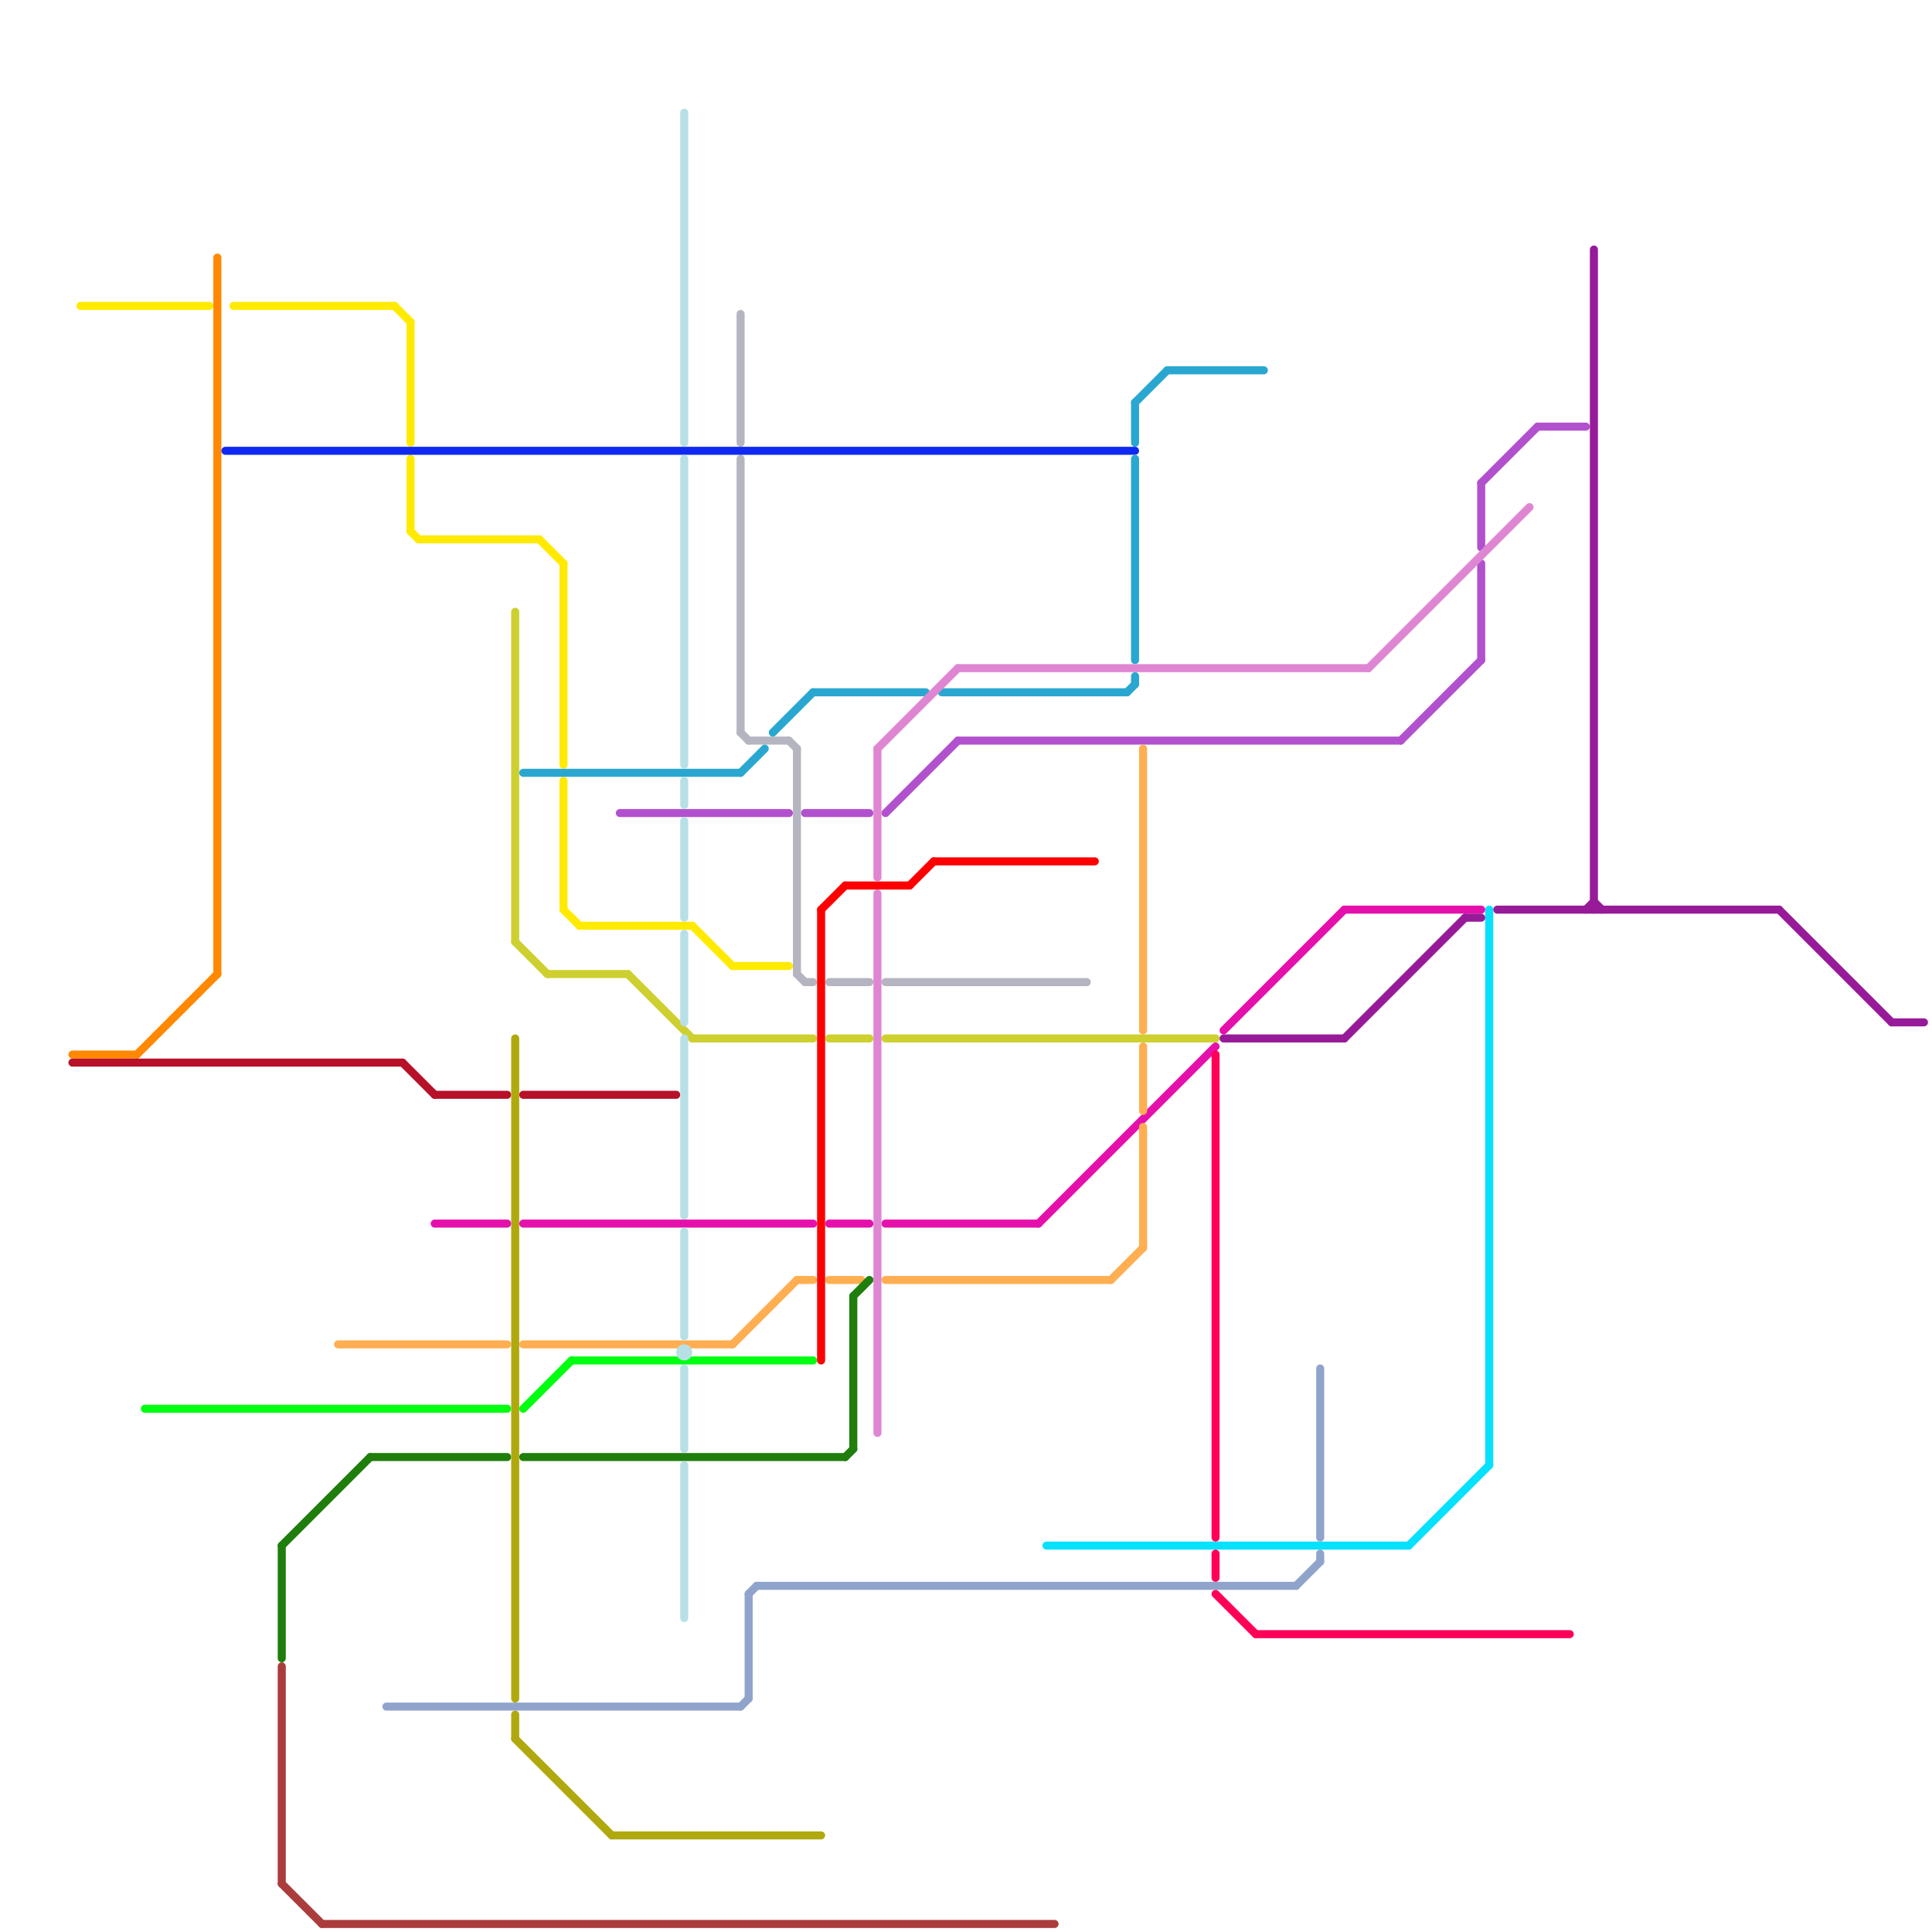 
<svg version="1.1" xmlns="http://www.w3.org/2000/svg" viewBox="0 0 240 240">
<style>line { stroke-width: 1; fill: none; stroke-linecap: round; stroke-linejoin: round; } .c0 { stroke: #ff8800 } .c1 { stroke: #b71029 } .c2 { stroke: #ffea00 } .c3 { stroke: #b251cd } .c4 { stroke: #b4b5c0 } .c5 { stroke: #cdd02f } .c6 { stroke: #e510ac } .c7 { stroke: #ffae52 } .c8 { stroke: #00ff11 } .c9 { stroke: #1f7e0c } .c10 { stroke: #90a4cb } .c11 { stroke: #afa90e } .c12 { stroke: #aa3c3c } .c13 { stroke: #0f29f0 } .c14 { stroke: #29a7d1 } .c15 { stroke: #ff0000 } .c16 { stroke: #df86d3 } .c17 { stroke: #06e1fe } .c18 { stroke: #ff0059 } .c19 { stroke: #971a99 } .c20 { stroke: #b7e0e6 }</style><line class="c0" x1="27" y1="32" x2="27" y2="121"/><line class="c0" x1="17" y1="131" x2="27" y2="121"/><line class="c0" x1="9" y1="131" x2="17" y2="131"/><line class="c1" x1="9" y1="132" x2="50" y2="132"/><line class="c1" x1="54" y1="136" x2="63" y2="136"/><line class="c1" x1="65" y1="136" x2="84" y2="136"/><line class="c1" x1="50" y1="132" x2="54" y2="136"/><line class="c2" x1="72" y1="115" x2="86" y2="115"/><line class="c2" x1="49" y1="38" x2="51" y2="40"/><line class="c2" x1="70" y1="70" x2="70" y2="95"/><line class="c2" x1="67" y1="67" x2="70" y2="70"/><line class="c2" x1="70" y1="113" x2="72" y2="115"/><line class="c2" x1="91" y1="120" x2="98" y2="120"/><line class="c2" x1="86" y1="115" x2="91" y2="120"/><line class="c2" x1="29" y1="38" x2="49" y2="38"/><line class="c2" x1="51" y1="66" x2="52" y2="67"/><line class="c2" x1="51" y1="40" x2="51" y2="55"/><line class="c2" x1="52" y1="67" x2="67" y2="67"/><line class="c2" x1="70" y1="97" x2="70" y2="113"/><line class="c2" x1="51" y1="57" x2="51" y2="66"/><line class="c2" x1="10" y1="38" x2="26" y2="38"/><line class="c3" x1="191" y1="53" x2="197" y2="53"/><line class="c3" x1="184" y1="60" x2="184" y2="68"/><line class="c3" x1="119" y1="92" x2="174" y2="92"/><line class="c3" x1="110" y1="101" x2="119" y2="92"/><line class="c3" x1="184" y1="60" x2="191" y2="53"/><line class="c3" x1="77" y1="101" x2="98" y2="101"/><line class="c3" x1="184" y1="70" x2="184" y2="82"/><line class="c3" x1="174" y1="92" x2="184" y2="82"/><line class="c3" x1="100" y1="101" x2="108" y2="101"/><line class="c4" x1="92" y1="57" x2="92" y2="91"/><line class="c4" x1="92" y1="91" x2="93" y2="92"/><line class="c4" x1="110" y1="122" x2="135" y2="122"/><line class="c4" x1="98" y1="92" x2="99" y2="93"/><line class="c4" x1="100" y1="122" x2="101" y2="122"/><line class="c4" x1="103" y1="122" x2="108" y2="122"/><line class="c4" x1="92" y1="39" x2="92" y2="55"/><line class="c4" x1="99" y1="93" x2="99" y2="121"/><line class="c4" x1="99" y1="121" x2="100" y2="122"/><line class="c4" x1="93" y1="92" x2="98" y2="92"/><line class="c5" x1="64" y1="76" x2="64" y2="117"/><line class="c5" x1="68" y1="121" x2="78" y2="121"/><line class="c5" x1="110" y1="129" x2="151" y2="129"/><line class="c5" x1="86" y1="129" x2="101" y2="129"/><line class="c5" x1="64" y1="117" x2="68" y2="121"/><line class="c5" x1="78" y1="121" x2="86" y2="129"/><line class="c5" x1="103" y1="129" x2="108" y2="129"/><line class="c6" x1="103" y1="152" x2="108" y2="152"/><line class="c6" x1="54" y1="152" x2="63" y2="152"/><line class="c6" x1="167" y1="113" x2="184" y2="113"/><line class="c6" x1="129" y1="152" x2="151" y2="130"/><line class="c6" x1="152" y1="128" x2="167" y2="113"/><line class="c6" x1="110" y1="152" x2="129" y2="152"/><line class="c6" x1="65" y1="152" x2="101" y2="152"/><line class="c7" x1="65" y1="167" x2="91" y2="167"/><line class="c7" x1="142" y1="130" x2="142" y2="138"/><line class="c7" x1="99" y1="159" x2="101" y2="159"/><line class="c7" x1="142" y1="140" x2="142" y2="155"/><line class="c7" x1="91" y1="167" x2="99" y2="159"/><line class="c7" x1="103" y1="159" x2="107" y2="159"/><line class="c7" x1="142" y1="93" x2="142" y2="128"/><line class="c7" x1="138" y1="159" x2="142" y2="155"/><line class="c7" x1="42" y1="167" x2="63" y2="167"/><line class="c7" x1="110" y1="159" x2="138" y2="159"/><line class="c8" x1="65" y1="175" x2="71" y2="169"/><line class="c8" x1="71" y1="169" x2="101" y2="169"/><line class="c8" x1="18" y1="175" x2="63" y2="175"/><line class="c9" x1="35" y1="192" x2="46" y2="181"/><line class="c9" x1="46" y1="181" x2="63" y2="181"/><line class="c9" x1="106" y1="161" x2="108" y2="159"/><line class="c9" x1="35" y1="192" x2="35" y2="206"/><line class="c9" x1="106" y1="161" x2="106" y2="180"/><line class="c9" x1="105" y1="181" x2="106" y2="180"/><line class="c9" x1="65" y1="181" x2="105" y2="181"/><line class="c10" x1="161" y1="197" x2="164" y2="194"/><line class="c10" x1="93" y1="198" x2="93" y2="211"/><line class="c10" x1="92" y1="212" x2="93" y2="211"/><line class="c10" x1="94" y1="197" x2="161" y2="197"/><line class="c10" x1="164" y1="170" x2="164" y2="191"/><line class="c10" x1="48" y1="212" x2="92" y2="212"/><line class="c10" x1="93" y1="198" x2="94" y2="197"/><line class="c10" x1="164" y1="193" x2="164" y2="194"/><line class="c11" x1="64" y1="213" x2="64" y2="216"/><line class="c11" x1="76" y1="228" x2="102" y2="228"/><line class="c11" x1="64" y1="216" x2="76" y2="228"/><line class="c11" x1="64" y1="129" x2="64" y2="211"/><line class="c12" x1="35" y1="234" x2="40" y2="239"/><line class="c12" x1="35" y1="207" x2="35" y2="234"/><line class="c12" x1="40" y1="239" x2="131" y2="239"/><line class="c13" x1="28" y1="56" x2="141" y2="56"/><line class="c14" x1="101" y1="86" x2="115" y2="86"/><line class="c14" x1="141" y1="84" x2="141" y2="85"/><line class="c14" x1="96" y1="91" x2="101" y2="86"/><line class="c14" x1="145" y1="46" x2="157" y2="46"/><line class="c14" x1="92" y1="96" x2="95" y2="93"/><line class="c14" x1="141" y1="57" x2="141" y2="82"/><line class="c14" x1="141" y1="50" x2="141" y2="55"/><line class="c14" x1="141" y1="50" x2="145" y2="46"/><line class="c14" x1="140" y1="86" x2="141" y2="85"/><line class="c14" x1="65" y1="96" x2="92" y2="96"/><line class="c14" x1="117" y1="86" x2="140" y2="86"/><line class="c15" x1="116" y1="107" x2="136" y2="107"/><line class="c15" x1="102" y1="113" x2="105" y2="110"/><line class="c15" x1="102" y1="113" x2="102" y2="169"/><line class="c15" x1="105" y1="110" x2="113" y2="110"/><line class="c15" x1="113" y1="110" x2="116" y2="107"/><line class="c16" x1="119" y1="83" x2="170" y2="83"/><line class="c16" x1="109" y1="93" x2="109" y2="109"/><line class="c16" x1="109" y1="93" x2="119" y2="83"/><line class="c16" x1="109" y1="111" x2="109" y2="178"/><line class="c16" x1="170" y1="83" x2="190" y2="63"/><line class="c17" x1="175" y1="192" x2="185" y2="182"/><line class="c17" x1="130" y1="192" x2="175" y2="192"/><line class="c17" x1="185" y1="113" x2="185" y2="182"/><line class="c18" x1="151" y1="131" x2="151" y2="191"/><line class="c18" x1="151" y1="193" x2="151" y2="196"/><line class="c18" x1="151" y1="198" x2="156" y2="203"/><line class="c18" x1="156" y1="203" x2="195" y2="203"/><line class="c19" x1="167" y1="129" x2="182" y2="114"/><line class="c19" x1="198" y1="112" x2="199" y2="113"/><line class="c19" x1="221" y1="113" x2="235" y2="127"/><line class="c19" x1="235" y1="127" x2="239" y2="127"/><line class="c19" x1="197" y1="113" x2="198" y2="112"/><line class="c19" x1="186" y1="113" x2="221" y2="113"/><line class="c19" x1="198" y1="31" x2="198" y2="113"/><line class="c19" x1="182" y1="114" x2="184" y2="114"/><line class="c19" x1="152" y1="129" x2="167" y2="129"/><line class="c20" x1="85" y1="102" x2="85" y2="114"/><line class="c20" x1="85" y1="116" x2="85" y2="127"/><line class="c20" x1="85" y1="170" x2="85" y2="180"/><line class="c20" x1="85" y1="182" x2="85" y2="201"/><line class="c20" x1="85" y1="57" x2="85" y2="95"/><line class="c20" x1="85" y1="129" x2="85" y2="151"/><line class="c20" x1="85" y1="97" x2="85" y2="100"/><line class="c20" x1="85" y1="14" x2="85" y2="55"/><line class="c20" x1="85" y1="153" x2="85" y2="166"/><circle cx="85" cy="168" r="1" fill="#b7e0e6" />


</svg>

